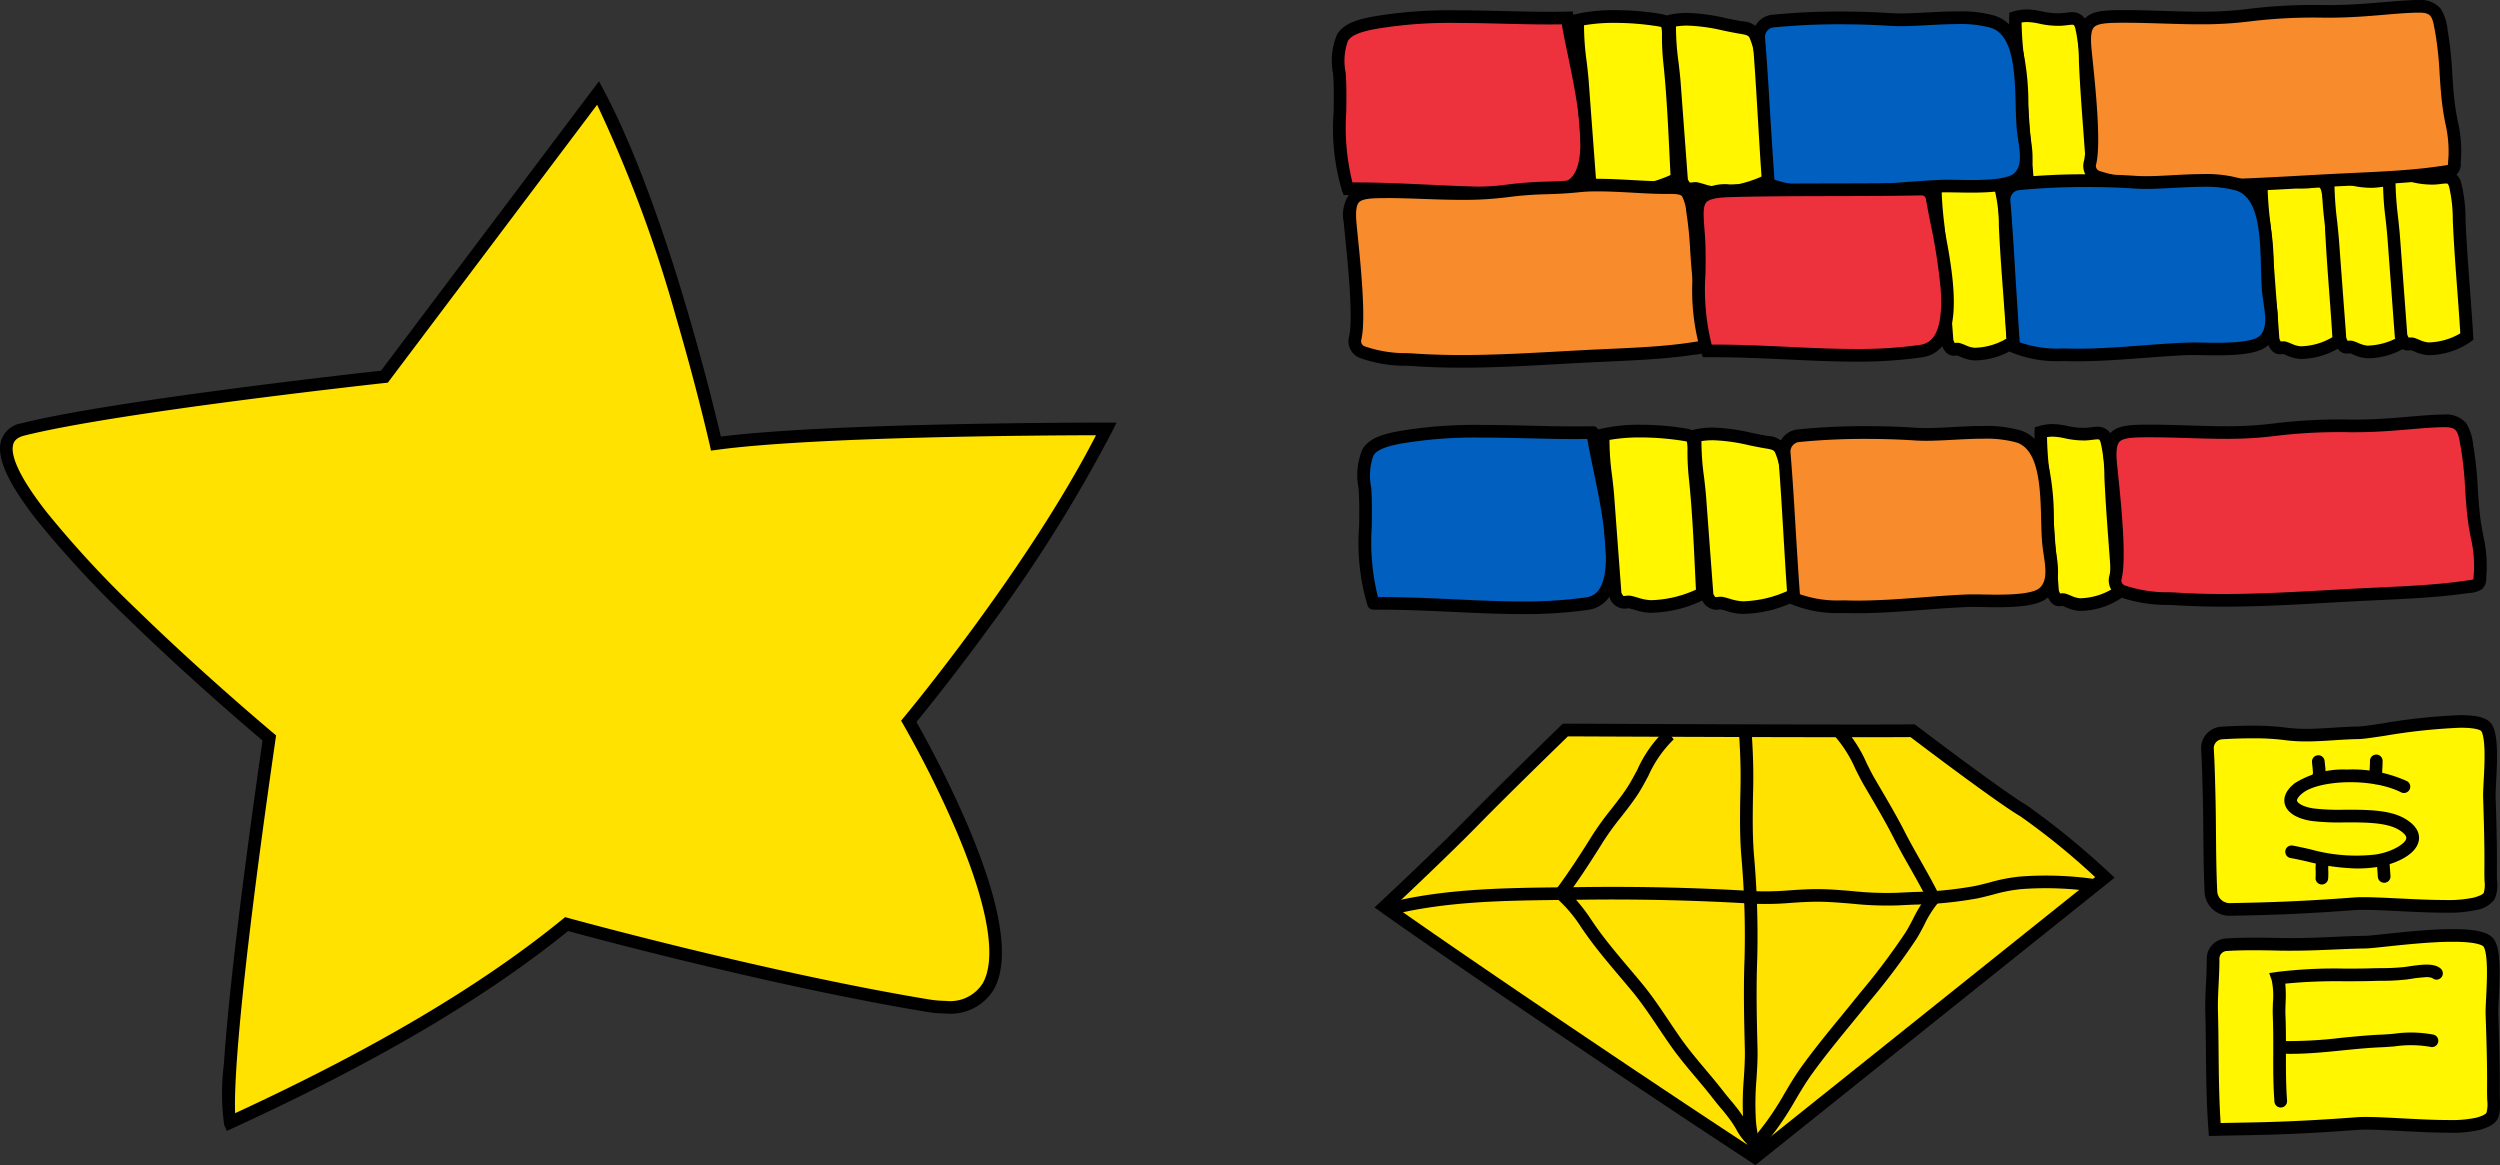 <svg xmlns="http://www.w3.org/2000/svg" xmlns:xlink="http://www.w3.org/1999/xlink" width="197.809" height="92.185" viewBox="0 0 197.809 92.185"><rect x="0" y="0" width="197.809" height="92.185" fill="#333333" stroke="none"/><defs><clipPath id="a"><rect width="197.809" height="92.185" transform="translate(0 0.001)" fill="none"/></clipPath></defs><g transform="translate(0 0)"><g clip-path="url(#a)"><path d="M106.658,14.936c-1.037-2.722-.459-6.208-.681-9.146-.2-2.7-.057-3.463,2.766-3.988,4.773-.887,10.37-.262,15.266-.385.453,3.5,3.482,12.959-.433,13.534-5.3.779-10.9-.067-16.918-.015" fill="#ed323d"/><path d="M118.418,15.782c-1.766,0-3.529-.082-5.394-.169-1.888-.088-3.841-.179-5.821-.179l-.54,0-.348,0-.124-.325a17.243,17.243,0,0,1-.669-6.284c.014-1.056.028-2.053-.044-3a5.287,5.287,0,0,1,.32-3.107c.5-.824,1.506-1.159,2.853-1.41A35.959,35.959,0,0,1,115.3.817c1.238,0,2.5.03,3.715.059,1.18.028,2.4.058,3.56.058.51,0,.974-.005,1.419-.017l.451-.011.058.447c.092.709.292,1.67.524,2.783.765,3.67,1.717,8.238.287,10.286a2.381,2.381,0,0,1-1.667,1.024A35.457,35.457,0,0,1,118.418,15.782ZM107.2,14.434c2,0,3.968.092,5.868.18,1.854.087,3.6.168,5.348.168a34.492,34.492,0,0,0,5.086-.326,1.4,1.4,0,0,0,.993-.607c1.183-1.694.2-6.4-.446-9.509-.192-.921-.363-1.739-.472-2.414-.318.005-.648.008-1,.008-1.173,0-2.4-.029-3.584-.058-1.212-.029-2.465-.059-3.691-.059a35.029,35.029,0,0,0-6.468.477c-1.284.239-1.916.514-2.183.949a4.655,4.655,0,0,0-.176,2.51c.075.994.061,2.06.047,3.091a17.917,17.917,0,0,0,.489,5.591Z"/><path d="M125.784,14.218q-.286-3.849-.573-7.7a34.206,34.206,0,0,1-.352-4.932,18.586,18.586,0,0,1,6.472.007c1.006.17.492.654.778,3.362.321,3.035.424,6.168.582,9.181a9.291,9.291,0,0,1-3.994,1.04,6.076,6.076,0,0,1-1.713-.343c-.385-.094-.8.328-1.2-.618" fill="#fff600"/><path d="M128.586,15.682a4.636,4.636,0,0,1-1.287-.242c-.151-.044-.293-.085-.433-.119h-.016a1.258,1.258,0,0,0-.127.011,2.055,2.055,0,0,1-.251.019,1.277,1.277,0,0,1-1.148-.938l-.032-.076-.006-.082q-.1-1.3-.194-2.592c-.125-1.673-.255-3.4-.379-5.105-.035-.481-.1-1-.161-1.556a17.686,17.686,0,0,1-.19-3.459l.034-.358.35-.082a13.609,13.609,0,0,1,3.048-.3,22.381,22.381,0,0,1,3.622.3c1.077.182,1.082.855,1.089,1.786a19.055,19.055,0,0,0,.1,2.017c.254,2.4.373,4.869.488,7.258.031.642.063,1.3.1,1.95l.016.308-.269.153a9.669,9.669,0,0,1-4.211,1.1C128.681,15.681,128.634,15.682,128.586,15.682Zm-1.737-1.361a1.054,1.054,0,0,1,.253.029c.16.039.32.085.474.13a3.854,3.854,0,0,0,1.01.2l.081,0a9.066,9.066,0,0,0,3.508-.832c-.028-.545-.054-1.1-.08-1.636-.114-2.375-.232-4.83-.483-7.2A19.938,19.938,0,0,1,131.5,2.9a3.69,3.69,0,0,0-.044-.752.818.818,0,0,0-.212-.055,21.663,21.663,0,0,0-3.455-.283A13.908,13.908,0,0,0,125.334,2a20.76,20.76,0,0,0,.21,2.884c.066.564.129,1.1.165,1.6.125,1.7.254,3.431.379,5.1q.094,1.253.187,2.506c.1.212.166.253.169.255a.156.156,0,0,0,.026,0,1.281,1.281,0,0,0,.133-.012A2.018,2.018,0,0,1,126.85,14.321Z"/><path d="M133.057,14.307q-.287-3.849-.573-7.7a34.207,34.207,0,0,1-.352-4.932c1.873-.439,3.694.175,5.571.492,1.006.171,1.393.169,1.679,2.877.321,3.035.424,6.168.582,9.181a9.292,9.292,0,0,1-3.994,1.04,6.076,6.076,0,0,1-1.713-.343c-.385-.094-.8.328-1.2-.618" fill="#fff600"/><path d="M135.859,15.771a4.636,4.636,0,0,1-1.287-.242c-.151-.044-.293-.085-.433-.119,0,0,0,0,0,0h-.016a1.258,1.258,0,0,0-.127.011,2.055,2.055,0,0,1-.251.019A1.277,1.277,0,0,1,132.6,14.5l-.032-.076-.006-.082q-.1-1.291-.193-2.581c-.125-1.677-.255-3.411-.38-5.117-.035-.481-.1-1-.161-1.556a17.686,17.686,0,0,1-.19-3.459l.034-.358.35-.082a6.491,6.491,0,0,1,1.5-.166,15.105,15.105,0,0,1,3.028.412c.407.084.828.17,1.241.24l.073.012a1.791,1.791,0,0,1,1.386.715,5.914,5.914,0,0,1,.634,2.59c.254,2.4.373,4.869.487,7.257.031.642.063,1.305.1,1.95l.016.308-.269.153a9.669,9.669,0,0,1-4.211,1.1C135.954,15.77,135.907,15.771,135.859,15.771Zm-1.737-1.361a1.054,1.054,0,0,1,.253.029c.16.039.32.085.474.13a3.853,3.853,0,0,0,1.01.2l.081,0a9.066,9.066,0,0,0,3.508-.832c-.028-.545-.055-1.1-.08-1.637-.114-2.375-.232-4.83-.483-7.2a5.7,5.7,0,0,0-.467-2.135c-.116-.171-.241-.208-.724-.289l-.074-.012c-.43-.073-.86-.161-1.276-.247a14.145,14.145,0,0,0-2.827-.391,5.75,5.75,0,0,0-.909.069,20.8,20.8,0,0,0,.21,2.88c.066.564.128,1.1.165,1.6.125,1.705.255,3.439.38,5.115q.093,1.247.186,2.5c.1.212.166.253.169.255a.162.162,0,0,0,.026,0,1.281,1.281,0,0,0,.133-.012A2.018,2.018,0,0,1,134.123,14.41Z"/><path d="M160.4,14.015q-.287-3.849-.573-7.7a45.24,45.24,0,0,1-.356-4.932c1.4-.4,2.036.218,3.525.157,1.394-.06,1.829-.784,2,3.3.128,3.049.435,6.208.61,9.22a5.508,5.508,0,0,1-2.992.965,3.733,3.733,0,0,1-1.3-.374c-.292-.1-.6.313-.916-.639" fill="#fff600"/><path d="M162.553,15.53a2.922,2.922,0,0,1-1.082-.279c-.1-.041-.2-.08-.289-.112l-.045.006a1.446,1.446,0,0,1-.2.016c-.685,0-.925-.716-1.016-.986l-.02-.059,0-.062q-.1-1.292-.193-2.584-.191-2.556-.38-5.113c-.036-.482-.091-1-.15-1.556a23.39,23.39,0,0,1-.206-3.439L158.987,1l.343-.1A3.815,3.815,0,0,1,160.4.749,5.7,5.7,0,0,1,161.548.9a5.99,5.99,0,0,0,1.239.152c.061,0,.124,0,.186,0,.175-.008.337-.027.493-.046a4.125,4.125,0,0,1,.493-.041,1.183,1.183,0,0,1,1.19.933,11.741,11.741,0,0,1,.344,2.932c.075,1.776.212,3.618.345,5.4.094,1.258.191,2.56.264,3.813l.016.271-.218.161a5.945,5.945,0,0,1-3.261,1.062ZM161.2,14.137a.831.831,0,0,1,.276.045c.126.043.25.094.37.142a2.162,2.162,0,0,0,.707.206h.03a5.162,5.162,0,0,0,2.5-.718c-.07-1.158-.16-2.355-.246-3.515-.134-1.789-.272-3.639-.347-5.432a11.513,11.513,0,0,0-.293-2.655c-.085-.253-.118-.253-.242-.253a3.425,3.425,0,0,0-.372.033c-.167.02-.356.043-.572.053-.077,0-.153,0-.228,0a6.905,6.905,0,0,1-1.434-.172,4.783,4.783,0,0,0-.957-.127,2.638,2.638,0,0,0-.438.037,27.741,27.741,0,0,0,.213,2.907c.06.561.116,1.09.153,1.588q.188,2.557.38,5.112.094,1.26.188,2.52a1.323,1.323,0,0,0,.108.24H161A1.424,1.424,0,0,1,161.2,14.137Z"/><path d="M154.064,27q-.286-3.849-.573-7.7a45.24,45.24,0,0,1-.356-4.932c1.4-.4,2.036.218,3.525.157,1.394-.06,1.829-.784,2,3.3.128,3.049.435,6.208.61,9.22a5.508,5.508,0,0,1-2.992.965,3.733,3.733,0,0,1-1.3-.374c-.292-.1-.6.313-.916-.639" fill="#fff600"/><path d="M156.22,28.516a2.922,2.922,0,0,1-1.082-.279c-.1-.041-.2-.08-.289-.112l-.045.006a1.445,1.445,0,0,1-.2.016c-.685,0-.925-.716-1.016-.986l-.02-.059,0-.062q-.1-1.3-.194-2.6-.191-2.55-.379-5.1c-.036-.481-.091-1-.15-1.556a23.392,23.392,0,0,1-.206-3.439l.019-.356.343-.1a3.814,3.814,0,0,1,1.065-.156,5.7,5.7,0,0,1,1.153.146,5.99,5.99,0,0,0,1.239.152c.061,0,.124,0,.186,0,.175-.008.337-.027.493-.046a4.125,4.125,0,0,1,.493-.041,1.183,1.183,0,0,1,1.19.933,11.741,11.741,0,0,1,.344,2.932c.075,1.776.212,3.618.345,5.4.094,1.258.191,2.56.264,3.813l.016.271-.218.161a5.945,5.945,0,0,1-3.261,1.062Zm-1.353-1.393a.831.831,0,0,1,.276.045c.126.043.25.094.37.142a2.161,2.161,0,0,0,.707.206h.03a5.162,5.162,0,0,0,2.5-.718c-.07-1.158-.16-2.355-.246-3.515-.134-1.789-.272-3.639-.347-5.432a11.514,11.514,0,0,0-.293-2.655c-.085-.253-.118-.253-.242-.253a3.425,3.425,0,0,0-.372.033c-.167.02-.356.043-.572.053-.077,0-.153,0-.228,0a6.905,6.905,0,0,1-1.434-.172,4.783,4.783,0,0,0-.957-.127,2.638,2.638,0,0,0-.438.037,27.74,27.74,0,0,0,.213,2.907c.06.561.116,1.09.153,1.588q.188,2.551.379,5.1.095,1.266.189,2.532a1.323,1.323,0,0,0,.108.24h.006A1.424,1.424,0,0,1,154.867,27.123Z"/><path d="M179.86,26.886q-.286-3.849-.573-7.7a45.24,45.24,0,0,1-.356-4.932c1.4-.4,2.036.218,3.525.157,1.394-.06,1.829-.784,2,3.3.128,3.049.435,6.208.61,9.22a5.508,5.508,0,0,1-2.992.965,3.733,3.733,0,0,1-1.3-.374c-.292-.1-.6.313-.916-.639" fill="#fff600"/><path d="M182.016,28.4a2.922,2.922,0,0,1-1.082-.279c-.1-.041-.2-.08-.289-.112l-.045.006a1.446,1.446,0,0,1-.2.016c-.685,0-.925-.716-1.016-.986l-.02-.059,0-.062q-.1-1.3-.195-2.609-.19-2.544-.378-5.088c-.036-.482-.091-1-.15-1.556a23.39,23.39,0,0,1-.206-3.439l.019-.356.343-.1a3.815,3.815,0,0,1,1.065-.156,5.7,5.7,0,0,1,1.153.146,5.99,5.99,0,0,0,1.239.152c.061,0,.124,0,.186,0,.175-.008.337-.027.493-.046a4.124,4.124,0,0,1,.493-.041,1.183,1.183,0,0,1,1.19.933,11.741,11.741,0,0,1,.344,2.932c.075,1.776.212,3.618.345,5.4.094,1.259.191,2.56.264,3.813l.016.271-.218.161A5.945,5.945,0,0,1,182.1,28.4Zm-1.353-1.393a.831.831,0,0,1,.276.045c.126.043.25.094.37.142a2.162,2.162,0,0,0,.707.206h.03a5.162,5.162,0,0,0,2.5-.718c-.07-1.158-.16-2.355-.246-3.515-.134-1.789-.272-3.639-.347-5.431a11.513,11.513,0,0,0-.293-2.655c-.085-.253-.118-.253-.242-.253a3.425,3.425,0,0,0-.372.033c-.167.02-.356.043-.572.053-.077,0-.153,0-.228,0a6.905,6.905,0,0,1-1.434-.172,4.783,4.783,0,0,0-.957-.127,2.638,2.638,0,0,0-.438.037,27.741,27.741,0,0,0,.213,2.907c.06.561.116,1.09.153,1.588q.187,2.544.378,5.088.1,1.272.19,2.544a1.323,1.323,0,0,0,.108.24h.006A1.424,1.424,0,0,1,180.663,27.008Z"/><path d="M185.153,26.83q-.286-3.849-.573-7.7a45.24,45.24,0,0,1-.356-4.932c1.4-.4,2.036.218,3.525.157,1.394-.06,1.829-.784,2,3.3.128,3.049.435,6.208.61,9.22a5.508,5.508,0,0,1-2.992.965,3.733,3.733,0,0,1-1.3-.374c-.292-.1-.6.313-.916-.639" fill="#fff600"/><path d="M187.309,28.345a2.922,2.922,0,0,1-1.082-.279c-.1-.041-.2-.08-.289-.112l-.045.006a1.446,1.446,0,0,1-.2.016c-.685,0-.925-.716-1.016-.986l-.02-.059,0-.062q-.1-1.3-.195-2.609-.19-2.544-.378-5.088c-.036-.482-.091-1-.15-1.556a23.39,23.39,0,0,1-.206-3.439l.019-.356.343-.1a3.815,3.815,0,0,1,1.065-.156,5.7,5.7,0,0,1,1.153.146,5.99,5.99,0,0,0,1.239.152c.061,0,.124,0,.186,0,.175-.008.337-.027.493-.046a4.124,4.124,0,0,1,.493-.041,1.183,1.183,0,0,1,1.19.933,11.741,11.741,0,0,1,.344,2.932c.075,1.776.212,3.618.345,5.4.094,1.259.191,2.56.264,3.813l.016.271-.218.161a5.945,5.945,0,0,1-3.261,1.062Zm-1.353-1.393a.831.831,0,0,1,.276.045c.126.043.25.094.37.142a2.162,2.162,0,0,0,.707.206h.03a5.162,5.162,0,0,0,2.5-.718c-.07-1.158-.16-2.355-.246-3.515-.134-1.789-.272-3.639-.347-5.431a11.513,11.513,0,0,0-.293-2.655c-.085-.253-.118-.253-.242-.253a3.425,3.425,0,0,0-.372.033c-.167.02-.356.043-.572.053-.077,0-.153,0-.228,0a6.905,6.905,0,0,1-1.434-.172,4.783,4.783,0,0,0-.957-.127,2.638,2.638,0,0,0-.438.037,27.741,27.741,0,0,0,.213,2.907c.06.561.116,1.09.153,1.588q.187,2.544.378,5.088.1,1.272.19,2.544a1.323,1.323,0,0,0,.108.24h.006A1.424,1.424,0,0,1,185.956,26.952Z"/><path d="M189.981,26.583q-.287-3.849-.573-7.7a45.24,45.24,0,0,1-.356-4.932c1.4-.4,2.036.218,3.525.157,1.394-.06,1.829-.784,2,3.3.128,3.049.435,6.208.61,9.22a5.508,5.508,0,0,1-2.992.965,3.733,3.733,0,0,1-1.3-.374c-.292-.1-.6.313-.916-.639" fill="#fff600"/><path d="M192.137,28.1a2.922,2.922,0,0,1-1.082-.279c-.1-.041-.2-.08-.289-.112l-.045.006a1.446,1.446,0,0,1-.2.016c-.685,0-.925-.716-1.016-.986l-.02-.059,0-.062q-.1-1.292-.193-2.584-.191-2.556-.38-5.113c-.036-.482-.091-1-.15-1.556a23.39,23.39,0,0,1-.206-3.439l.019-.356.343-.1a3.815,3.815,0,0,1,1.065-.156,5.7,5.7,0,0,1,1.153.146,5.99,5.99,0,0,0,1.239.152c.061,0,.124,0,.186,0,.175-.008.337-.027.493-.046a4.125,4.125,0,0,1,.493-.041,1.183,1.183,0,0,1,1.19.933,11.741,11.741,0,0,1,.344,2.932c.075,1.776.212,3.618.345,5.4.094,1.258.191,2.56.264,3.813l.016.271-.218.161a5.945,5.945,0,0,1-3.261,1.062ZM190.784,26.7a.831.831,0,0,1,.276.045c.126.043.25.094.37.142a2.162,2.162,0,0,0,.707.206h.03a5.162,5.162,0,0,0,2.5-.718c-.07-1.158-.16-2.355-.246-3.515-.134-1.789-.272-3.639-.347-5.432a11.513,11.513,0,0,0-.293-2.655c-.085-.253-.118-.253-.242-.253a3.425,3.425,0,0,0-.372.033c-.167.02-.356.043-.572.053-.077,0-.153,0-.228,0a6.905,6.905,0,0,1-1.434-.172,4.783,4.783,0,0,0-.957-.127,2.638,2.638,0,0,0-.438.037,27.741,27.741,0,0,0,.213,2.907c.06.561.116,1.09.153,1.588q.188,2.557.38,5.112.094,1.26.188,2.52a1.323,1.323,0,0,0,.108.24h.006A1.424,1.424,0,0,1,190.784,26.7Z"/><path d="M139.922,14.544c-.275-3.69-.453-7.909-.755-11.5a1.263,1.263,0,0,1,1.117-1.381,58.692,58.692,0,0,1,9.246-.129c2.368.16,5.9-.508,8.129.175,2.812.862,2.135,6.14,2.435,8.647.164,1.371.584,2.877-.419,3.744-1.037.9-4.7.565-6.027.62-3.093.128-6.341.553-9.439.477a10.151,10.151,0,0,1-4.287-.657" fill="#005fbf"/><path d="M144.965,15.71c-.262,0-.52,0-.769-.009-.142,0-.293,0-.451-.007a9.474,9.474,0,0,1-4.036-.7.5.5,0,0,1-.286-.415c-.122-1.638-.227-3.408-.328-5.121-.127-2.153-.259-4.378-.427-6.371a1.757,1.757,0,0,1,1.563-1.92,53.741,53.741,0,0,1,5.43-.254c1.351,0,2.7.043,3.9.124.244.017.511.025.815.025.664,0,1.382-.038,2.142-.079C153.31.943,154.127.9,154.914.9h0a9.91,9.91,0,0,1,2.891.336c1.151.353,1.9,1.312,2.3,2.931a20.462,20.462,0,0,1,.387,4.146c.019.744.037,1.446.1,1.988.024.2.055.411.084.615.181,1.243.386,2.652-.673,3.567-.615.531-1.816.758-4.018.758-.4,0-.794-.007-1.142-.013-.291-.005-.565-.01-.8-.01-.152,0-.275,0-.376.006-1.13.047-2.308.136-3.447.221C148.492,15.575,146.7,15.71,144.965,15.71Zm-4.567-1.5a9.058,9.058,0,0,0,3.357.488c.163,0,.318,0,.465.007.24.006.491.009.744.009,1.7,0,3.47-.133,5.181-.262,1.147-.086,2.334-.176,3.481-.223.115,0,.252-.007.418-.007.241,0,.519,0,.814.01.344.006.733.013,1.125.013,1.837,0,2.969-.173,3.364-.514.644-.557.5-1.582.337-2.666-.031-.21-.062-.427-.088-.64-.07-.588-.089-1.313-.108-2.081-.063-2.488-.142-5.585-1.977-6.147a8.985,8.985,0,0,0-2.6-.292c-.761,0-1.564.043-2.341.084s-1.5.08-2.2.08c-.327,0-.615-.009-.882-.027-1.179-.079-2.505-.121-3.834-.121a52.729,52.729,0,0,0-5.326.249.764.764,0,0,0-.671.842c.169,2,.3,4.237.428,6.4C140.188,11.005,140.286,12.661,140.4,14.206Z"/><path d="M165.876,13.971a.922.922,0,0,1-.508-1.091c.468-1.882-.3-7.936-.4-9.193-.172-2.258.605-2.386,3.075-2.388,3.364,0,6.577.343,9.96-.106A44.327,44.327,0,0,1,184.284.9c2.937-.006,4.9-.353,6.955-.4,1.663-.038,1.71.72,1.973,2.206.359,2.027.277,4.116.614,6.149a14.2,14.2,0,0,1,.4,3.58c-.1,1.112.113,1.027-1.151,1.211-2.394.35-5.115.451-7.548.566a139.06,139.06,0,0,1-15.454.368,13.049,13.049,0,0,1-4.2-.611" fill="#f88b2b"/><path d="M173.917,15.2c-1.392,0-2.659-.039-3.872-.118-.116-.008-.275-.013-.459-.019a11.409,11.409,0,0,1-3.907-.632,1.426,1.426,0,0,1-.795-1.67c.362-1.454-.086-5.813-.3-7.908-.051-.5-.091-.891-.109-1.127a2.818,2.818,0,0,1,.475-2.247c.585-.632,1.561-.678,3.1-.679h.044c1.024,0,2.045.032,3.032.063.965.03,1.964.062,2.943.062A29.032,29.032,0,0,0,177.94.7a42.621,42.621,0,0,1,6.026-.3h.316c1.679,0,3.065-.122,4.287-.227C189.484.1,190.347.022,191.228,0h.128a2.078,2.078,0,0,1,1.781.713,4.047,4.047,0,0,1,.531,1.7l.037.21a29.135,29.135,0,0,1,.327,3.207c.063.974.128,1.982.288,2.948.042.255.091.515.138.766a10.694,10.694,0,0,1,.271,2.942c-.014.153-.022.281-.029.395a1.162,1.162,0,0,1-.332.938,2.043,2.043,0,0,1-1.049.3l-.167.024c-2.194.321-4.7.436-6.906.538l-.691.032c-1.086.051-2.2.113-3.274.173C179.537,15.04,176.7,15.2,173.917,15.2ZM168.09,1.8h-.043c-1.192,0-2.059.027-2.366.359-.2.221-.272.695-.211,1.491.017.223.057.61.107,1.1.238,2.316.68,6.628.277,8.251a.429.429,0,0,0,.221.511,10.633,10.633,0,0,0,3.545.55c.193.007.359.012.491.021,1.192.078,2.437.116,3.807.116,2.755,0,5.578-.158,8.308-.31,1.078-.06,2.193-.123,3.283-.174l.692-.032c2.292-.106,4.663-.215,6.808-.529l.17-.024c.2-.028.4-.057.508-.082.006-.063.012-.15.016-.229.007-.115.016-.258.031-.426a9.8,9.8,0,0,0-.258-2.666c-.048-.256-.1-.521-.141-.786-.168-1.015-.235-2.048-.3-3.047a28.386,28.386,0,0,0-.314-3.1l-.037-.212C192.455,1.273,192.407,1,191.355,1h-.105c-.849.019-1.7.092-2.6.169-1.242.106-2.649.227-4.37.231h-.317a41.85,41.85,0,0,0-5.9.287,30,30,0,0,1-4.007.235c-1,0-2-.032-2.975-.062S169.1,1.8,168.09,1.8Z"/><path d="M108.674,47.742c-1.037-2.722-.459-6.208-.681-9.146-.2-2.7-.057-3.463,2.766-3.988,4.773-.887,10.37-.262,15.266-.385.453,3.5,3.482,12.959-.433,13.534-5.3.779-10.9-.067-16.918-.015" fill="#005fbf"/><path d="M120.434,48.588c-1.766,0-3.529-.082-5.394-.169-1.888-.088-3.841-.179-5.821-.179l-.54,0a.5.5,0,0,1-.472-.322,17.243,17.243,0,0,1-.669-6.284c.014-1.056.028-2.053-.044-3a5.287,5.287,0,0,1,.32-3.107c.5-.824,1.506-1.159,2.853-1.41a35.959,35.959,0,0,1,6.651-.494c1.238,0,2.5.03,3.715.059,1.18.028,2.4.058,3.56.058.51,0,.974-.005,1.419-.017a.5.5,0,0,1,.508.436c.092.709.292,1.67.524,2.783.765,3.67,1.717,8.238.287,10.286a2.381,2.381,0,0,1-1.667,1.024A35.457,35.457,0,0,1,120.434,48.588ZM109.218,47.24c2,0,3.968.092,5.868.18,1.854.087,3.6.168,5.348.168a34.491,34.491,0,0,0,5.086-.326,1.4,1.4,0,0,0,.993-.607c1.183-1.694.2-6.4-.446-9.509-.192-.921-.363-1.739-.472-2.414-.318.005-.648.008-1,.008-1.173,0-2.4-.029-3.584-.058-1.212-.029-2.465-.059-3.691-.059a35.028,35.028,0,0,0-6.468.477c-1.284.239-1.916.514-2.183.949a4.655,4.655,0,0,0-.176,2.51c.075.994.061,2.06.047,3.091a17.917,17.917,0,0,0,.489,5.591Z"/><path d="M127.8,47.025q-.287-3.849-.573-7.7a34.206,34.206,0,0,1-.352-4.932,18.586,18.586,0,0,1,6.472.007c1.006.17.492.654.778,3.362.321,3.035.424,6.168.582,9.181a9.291,9.291,0,0,1-3.994,1.04A6.076,6.076,0,0,1,129,47.643c-.385-.094-.8.328-1.2-.618" fill="#fff600"/><path d="M130.6,48.489a4.636,4.636,0,0,1-1.287-.242c-.151-.044-.293-.085-.433-.119,0,0,0,0,0,0h-.016a1.258,1.258,0,0,0-.127.011,2.054,2.054,0,0,1-.251.019,1.277,1.277,0,0,1-1.148-.938l-.032-.076-.006-.082q-.1-1.293-.193-2.587c-.125-1.675-.255-3.407-.38-5.111-.035-.481-.1-1-.161-1.556a17.687,17.687,0,0,1-.19-3.459l.034-.358.35-.082a13.609,13.609,0,0,1,3.048-.3,22.381,22.381,0,0,1,3.622.3c1.077.182,1.082.855,1.089,1.786a19.055,19.055,0,0,0,.1,2.017c.254,2.4.373,4.869.487,7.257.031.642.063,1.305.1,1.95l.016.308-.269.153a9.669,9.669,0,0,1-4.211,1.1C130.7,48.488,130.65,48.489,130.6,48.489Zm-1.737-1.361a1.054,1.054,0,0,1,.253.029c.16.039.32.085.474.13a3.853,3.853,0,0,0,1.01.2l.081,0a9.066,9.066,0,0,0,3.508-.832c-.028-.545-.055-1.1-.08-1.637-.114-2.375-.232-4.83-.483-7.2a19.942,19.942,0,0,1-.108-2.115,3.689,3.689,0,0,0-.044-.752.818.818,0,0,0-.212-.055,21.663,21.663,0,0,0-3.455-.283,13.908,13.908,0,0,0-2.458.194,20.759,20.759,0,0,0,.21,2.884c.066.564.129,1.1.165,1.6.125,1.7.254,3.435.38,5.11q.094,1.25.187,2.5c.1.212.166.253.169.255a.151.151,0,0,0,.026,0,1.281,1.281,0,0,0,.133-.012A2.019,2.019,0,0,1,128.866,47.128Z"/><path d="M135.073,47.113q-.286-3.849-.573-7.7a34.207,34.207,0,0,1-.352-4.932c1.873-.439,3.694.175,5.571.492,1.006.171,1.393.169,1.679,2.877.321,3.035.424,6.168.582,9.181a9.292,9.292,0,0,1-3.994,1.04,6.076,6.076,0,0,1-1.713-.343c-.385-.094-.8.328-1.2-.618" fill="#fff600"/><path d="M137.875,48.577a4.636,4.636,0,0,1-1.287-.242c-.151-.044-.293-.085-.433-.119h-.016a1.258,1.258,0,0,0-.127.011,2.055,2.055,0,0,1-.251.019,1.277,1.277,0,0,1-1.148-.938l-.032-.076-.006-.082q-.1-1.293-.193-2.587c-.125-1.675-.255-3.407-.38-5.111-.035-.481-.1-1-.161-1.556a17.687,17.687,0,0,1-.19-3.459l.034-.358.35-.082a6.49,6.49,0,0,1,1.5-.166,15.105,15.105,0,0,1,3.028.412c.407.084.828.17,1.241.24l.073.012a1.791,1.791,0,0,1,1.386.715,5.914,5.914,0,0,1,.634,2.59c.254,2.4.373,4.869.488,7.258.031.642.063,1.3.1,1.95l.016.308-.269.153a9.669,9.669,0,0,1-4.211,1.1C137.97,48.576,137.923,48.577,137.875,48.577Zm-1.737-1.361a1.054,1.054,0,0,1,.253.029c.16.039.32.085.474.13a3.854,3.854,0,0,0,1.01.2l.081,0a9.066,9.066,0,0,0,3.508-.832c-.028-.545-.054-1.1-.08-1.636-.114-2.375-.232-4.83-.483-7.2a5.7,5.7,0,0,0-.467-2.135c-.116-.171-.241-.208-.724-.289l-.074-.012c-.43-.073-.86-.161-1.276-.247a14.145,14.145,0,0,0-2.827-.391,5.75,5.75,0,0,0-.909.069,20.8,20.8,0,0,0,.21,2.88c.066.564.128,1.1.165,1.6.125,1.7.254,3.435.38,5.11q.094,1.25.187,2.5c.1.212.166.253.169.255a.144.144,0,0,0,.026,0,1.282,1.282,0,0,0,.133-.012A2.018,2.018,0,0,1,136.139,47.216Z"/><path d="M162.413,46.821q-.288-3.849-.574-7.7a44.986,44.986,0,0,1-.355-4.932c1.4-.4,2.036.218,3.524.157,1.394-.06,1.829-.784,2,3.3.129,3.049.435,6.208.61,9.22a5.5,5.5,0,0,1-2.992.965,3.739,3.739,0,0,1-1.3-.374c-.292-.1-.6.313-.915-.639" fill="#fff600"/><path d="M164.568,48.336a2.927,2.927,0,0,1-1.082-.279c-.1-.041-.2-.079-.289-.112l-.045.006a1.445,1.445,0,0,1-.2.016c-.685,0-.925-.717-1.015-.986l-.02-.059-.02-.263q-.28-3.749-.559-7.5c-.036-.481-.091-1-.15-1.553a23.324,23.324,0,0,1-.206-3.443L161,33.81l.342-.1a3.811,3.811,0,0,1,1.065-.156,5.7,5.7,0,0,1,1.153.146,5.989,5.989,0,0,0,1.238.152c.061,0,.124,0,.186,0,.175-.008.337-.027.493-.046a4.125,4.125,0,0,1,.493-.041,1.183,1.183,0,0,1,1.19.933,11.741,11.741,0,0,1,.344,2.932c.075,1.774.212,3.613.345,5.391.094,1.261.192,2.565.264,3.821l.016.27-.218.161a5.94,5.94,0,0,1-3.261,1.062Zm-1.353-1.393a.831.831,0,0,1,.276.045c.126.043.25.093.369.142a2.168,2.168,0,0,0,.707.206h.03a5.158,5.158,0,0,0,2.5-.718c-.07-1.161-.16-2.36-.247-3.523-.133-1.786-.271-3.633-.347-5.424a11.514,11.514,0,0,0-.293-2.655c-.085-.253-.118-.253-.242-.253a3.426,3.426,0,0,0-.372.033c-.167.02-.356.043-.572.053-.077,0-.153,0-.228,0a6.9,6.9,0,0,1-1.434-.172,4.784,4.784,0,0,0-.957-.127,2.635,2.635,0,0,0-.438.037,27.645,27.645,0,0,0,.212,2.91c.06.559.116,1.088.153,1.585q.278,3.748.559,7.5l.01.136a1.327,1.327,0,0,0,.107.24h.006A1.424,1.424,0,0,1,163.215,46.943Z"/><path d="M141.938,47.351c-.275-3.69-.453-7.909-.755-11.5a1.263,1.263,0,0,1,1.117-1.381,58.571,58.571,0,0,1,9.246-.129c2.368.16,5.9-.508,8.129.175,2.812.862,2.135,6.14,2.435,8.647.164,1.371.584,2.877-.419,3.744-1.037.9-4.7.565-6.027.62-3.093.128-6.341.553-9.439.477a10.151,10.151,0,0,1-4.287-.657" fill="#f88b2b"/><path d="M146.981,48.517c-.262,0-.52,0-.769-.009-.142,0-.293,0-.451-.007a9.474,9.474,0,0,1-4.036-.7l-.264-.124-.022-.291c-.122-1.638-.227-3.409-.328-5.121-.127-2.152-.259-4.378-.427-6.37a1.757,1.757,0,0,1,1.564-1.92,53.768,53.768,0,0,1,5.433-.255c1.351,0,2.7.043,3.9.124.244.017.511.025.815.025.664,0,1.382-.038,2.142-.079.79-.042,1.607-.086,2.394-.086h0a9.91,9.91,0,0,1,2.891.336c1.151.353,1.9,1.312,2.3,2.931a20.461,20.461,0,0,1,.387,4.146c.019.744.037,1.446.1,1.988.024.2.055.411.084.615.181,1.243.386,2.652-.673,3.567-.615.531-1.816.758-4.018.758-.4,0-.794-.007-1.142-.013-.291-.005-.565-.01-.8-.01-.152,0-.275,0-.376.006-1.13.047-2.308.136-3.447.221C150.508,48.382,148.719,48.517,146.981,48.517Zm-4.567-1.5a9.058,9.058,0,0,0,3.357.488c.163,0,.318,0,.465.007.24.006.491.009.744.009,1.7,0,3.47-.133,5.181-.262,1.147-.086,2.334-.176,3.481-.223.115,0,.252-.007.418-.007.241,0,.519,0,.814.01.344.006.733.013,1.125.013,1.837,0,2.969-.173,3.364-.514.644-.557.5-1.582.337-2.666-.031-.21-.062-.427-.088-.64-.07-.588-.089-1.313-.108-2.081-.063-2.488-.142-5.585-1.977-6.147a8.985,8.985,0,0,0-2.6-.292c-.761,0-1.564.043-2.341.084s-1.5.08-2.2.08c-.327,0-.615-.009-.882-.027-1.177-.08-2.5-.122-3.831-.122a52.752,52.752,0,0,0-5.33.249.764.764,0,0,0-.671.842c.169,2,.3,4.236.428,6.395C142.2,43.812,142.3,45.468,142.415,47.013Z"/><path d="M167.892,46.777a.922.922,0,0,1-.508-1.091c.468-1.882-.3-7.936-.4-9.193-.172-2.258.6-2.386,3.075-2.388,3.364,0,6.577.343,9.96-.106a44.326,44.326,0,0,1,6.278-.292c2.937-.006,4.9-.353,6.955-.4,1.663-.038,1.71.72,1.973,2.206.359,2.027.277,4.116.614,6.149a14.2,14.2,0,0,1,.4,3.58c-.1,1.112.113,1.027-1.151,1.211-2.394.35-5.115.451-7.548.566a139.06,139.06,0,0,1-15.454.368,13.049,13.049,0,0,1-4.2-.611" fill="#ed323d"/><path d="M175.933,48c-1.392,0-2.659-.039-3.872-.118-.116-.008-.275-.013-.459-.019a11.409,11.409,0,0,1-3.907-.632,1.426,1.426,0,0,1-.795-1.67c.362-1.454-.086-5.813-.3-7.908-.051-.5-.091-.891-.109-1.127a2.818,2.818,0,0,1,.475-2.247c.585-.632,1.561-.678,3.1-.679h.044c1.024,0,2.045.032,3.032.063.965.03,1.964.062,2.943.062a29.031,29.031,0,0,0,3.875-.226,42.62,42.62,0,0,1,6.026-.3h.316c1.679,0,3.065-.122,4.287-.227.914-.078,1.777-.152,2.658-.172h.128a2.078,2.078,0,0,1,1.781.713,4.046,4.046,0,0,1,.531,1.7l.037.21a29.138,29.138,0,0,1,.327,3.207c.063.974.128,1.982.288,2.947.042.255.091.515.138.766a10.694,10.694,0,0,1,.271,2.942c-.014.153-.022.281-.029.395a1.162,1.162,0,0,1-.332.938,2.043,2.043,0,0,1-1.049.3l-.167.024c-2.194.321-4.7.436-6.906.539l-.691.032c-1.086.051-2.2.113-3.274.173C181.553,47.846,178.716,48,175.933,48Zm-5.827-13.4h-.043c-1.191,0-2.059.027-2.366.359-.2.221-.272.695-.211,1.491.017.223.057.61.107,1.1.238,2.316.68,6.628.277,8.251a.429.429,0,0,0,.221.511,10.633,10.633,0,0,0,3.545.55c.193.007.359.012.491.021,1.192.078,2.437.116,3.807.116,2.755,0,5.578-.158,8.308-.31,1.078-.06,2.193-.123,3.283-.174l.692-.032c2.292-.106,4.663-.215,6.808-.529l.17-.024c.2-.028.4-.057.508-.082.006-.063.012-.15.016-.229.007-.115.016-.258.031-.426a9.8,9.8,0,0,0-.258-2.666c-.048-.256-.1-.521-.141-.786-.168-1.015-.235-2.048-.3-3.047a28.385,28.385,0,0,0-.314-3.1l-.037-.212c-.228-1.31-.275-1.582-1.327-1.582h-.105c-.849.019-1.7.092-2.6.169-1.242.106-2.649.227-4.37.231h-.317a41.85,41.85,0,0,0-5.9.287,30,30,0,0,1-4.007.235c-1,0-2-.032-2.975-.062S171.114,34.6,170.106,34.6Z"/><path d="M107.719,27.838a.941.941,0,0,1-.491-1.092c.444-1.881-.312-7.935-.408-9.192-.172-2.259.573-2.384,2.944-2.378,3.229.007,6.313.362,9.558-.077,2.166-.293,3.473-.157,5.636-.388,1.981-.212,5.054.174,7.026.134,1.6-.032,1.68.328,1.937,1.815.351,2.027.278,4.115.608,6.149a14.826,14.826,0,0,1,.4,3.58c-.1,1.111.112,1.028-1.1,1.208-2.3.342-4.907.435-7.243.543a128.021,128.021,0,0,1-14.83.322,12.09,12.09,0,0,1-4.034-.624" fill="#f88b2b"/><path d="M115.653,29.091c-1.42,0-2.708-.042-3.935-.13-.11-.008-.262-.014-.437-.021a10.622,10.622,0,0,1-3.767-.647,1.43,1.43,0,0,1-.771-1.661c.344-1.457-.1-5.82-.312-7.916-.05-.5-.09-.889-.108-1.124a2.845,2.845,0,0,1,.47-2.262c.564-.609,1.488-.655,2.834-.655h.141c1,0,1.991.038,2.952.072s1.97.07,2.952.07a26.33,26.33,0,0,0,3.585-.215,29.261,29.261,0,0,1,3.088-.229c.781-.028,1.589-.056,2.562-.16a14.023,14.023,0,0,1,1.481-.067c.9,0,1.885.054,2.836.106,1.016.056,1.97.108,2.752.092l.192,0a2.039,2.039,0,0,1,1.7.552,3.515,3.515,0,0,1,.546,1.68,30.268,30.268,0,0,1,.323,3.2c.063.975.129,1.983.286,2.95.042.257.089.518.135.771a11.12,11.12,0,0,1,.267,2.931c-.013.152-.02.281-.026.395a1.161,1.161,0,0,1-.317.936,1.926,1.926,0,0,1-1.025.306l-.157.023c-2.106.314-4.508.422-6.627.518l-.666.03c-1.04.048-2.106.107-3.136.163C120.906,28.944,118.255,29.091,115.653,29.091Zm-6.028-13.415c-.979,0-1.814.025-2.1.334-.2.218-.268.7-.206,1.506.017.223.056.609.106,1.1.235,2.316.672,6.626.29,8.246a.447.447,0,0,0,.211.522,9.843,9.843,0,0,0,3.393.558c.184.007.343.013.469.022,1.2.086,2.468.127,3.864.127,2.575,0,5.212-.145,7.762-.286,1.033-.057,2.1-.116,3.145-.164l.667-.03c2.2-.1,4.47-.2,6.525-.508l.159-.023c.18-.026.365-.053.474-.078.006-.064.011-.15.015-.23.006-.115.014-.258.028-.425a10.222,10.222,0,0,0-.255-2.667c-.047-.257-.1-.524-.138-.79-.165-1.015-.232-2.047-.3-3.045a29.515,29.515,0,0,0-.311-3.1,3.356,3.356,0,0,0-.328-1.209c-.08-.1-.253-.193-.935-.193l-.172,0q-.153,0-.313,0c-.75,0-1.606-.047-2.513-.1-.938-.051-1.907-.1-2.782-.1a13.056,13.056,0,0,0-1.375.061c-1.008.108-1.834.137-2.633.165a28.048,28.048,0,0,0-2.989.221,27.3,27.3,0,0,1-3.72.224c-1,0-2.011-.036-2.988-.071-.953-.034-1.938-.069-2.919-.071Z"/><path d="M135.078,27.767c-1.037-2.722-.459-6.208-.681-9.146-.2-2.7-.373-3.444,2.5-3.524,4.66-.13,10.378-.04,15.137-.137a.834.834,0,0,1,.846.7c.656,3.853,2.789,11.582-.881,12.121-5.3.779-10.9-.067-16.918-.015" fill="#ed323d"/><path d="M146.838,28.613c-1.766,0-3.529-.082-5.394-.169-1.888-.088-3.841-.179-5.821-.179l-.54,0-.348,0-.124-.325a17.243,17.243,0,0,1-.669-6.284c.014-1.056.028-2.053-.044-3l-.022-.293c-.111-1.439-.185-2.389.387-3.024a3.568,3.568,0,0,1,2.617-.745c2.525-.07,5.4-.077,8.176-.082,2.351-.005,4.782-.01,6.965-.055h.029a1.338,1.338,0,0,1,1.32,1.117c.091.534.212,1.152.341,1.806.683,3.481,1.534,7.813.106,9.832a2.507,2.507,0,0,1-1.748,1.061A35.457,35.457,0,0,1,146.838,28.613Zm-11.215-1.349c2,0,3.968.092,5.868.18,1.854.087,3.6.168,5.348.168a34.492,34.492,0,0,0,5.086-.326A1.522,1.522,0,0,0,153,26.638c.5-.709.684-2.011.544-3.87a46.068,46.068,0,0,0-.815-5.192c-.13-.661-.252-1.285-.345-1.831a.336.336,0,0,0-.334-.285h-.008c-2.192.045-4.628.05-6.984.055-2.772.006-5.638.012-8.15.082-1.084.03-1.671.158-1.9.415-.284.316-.224,1.1-.133,2.278l.023.294c.075.994.061,2.06.046,3.091a17.918,17.918,0,0,0,.489,5.591Z"/><path d="M159.332,27.42c-.275-3.69-.453-7.909-.755-11.5a1.263,1.263,0,0,1,1.117-1.381,58.692,58.692,0,0,1,9.246-.129c2.368.16,5.9-.508,8.129.175,2.812.862,2.135,6.14,2.435,8.647.164,1.371.584,2.877-.419,3.744-1.037.9-4.7.565-6.027.62-3.093.128-6.341.553-9.439.477a10.151,10.151,0,0,1-4.287-.657" fill="#005fbf"/><path d="M164.375,28.586c-.262,0-.52,0-.769-.009-.142,0-.293,0-.451-.007a9.474,9.474,0,0,1-4.036-.7.5.5,0,0,1-.286-.415c-.122-1.638-.227-3.408-.328-5.12-.127-2.153-.259-4.378-.427-6.371a1.757,1.757,0,0,1,1.564-1.92,53.741,53.741,0,0,1,5.43-.254c1.351,0,2.7.043,3.9.124.244.017.511.025.815.025.664,0,1.382-.038,2.142-.079.79-.042,1.607-.086,2.394-.086h0a9.91,9.91,0,0,1,2.891.336c1.151.353,1.9,1.312,2.3,2.931a20.461,20.461,0,0,1,.387,4.146c.019.744.037,1.446.1,1.988.024.2.055.411.084.615.181,1.243.386,2.652-.673,3.567-.615.531-1.816.758-4.018.758-.4,0-.794-.007-1.142-.013-.291-.005-.565-.01-.8-.01-.152,0-.275,0-.376.006-1.13.047-2.308.136-3.447.221C167.9,28.451,166.113,28.586,164.375,28.586Zm-4.567-1.5a9.058,9.058,0,0,0,3.357.488c.163,0,.318,0,.465.007.24.006.491.009.744.009,1.7,0,3.47-.133,5.181-.262,1.147-.086,2.334-.176,3.481-.223.115,0,.252-.007.418-.007.241,0,.519,0,.814.01.344.006.733.013,1.125.013,1.837,0,2.969-.173,3.364-.514.644-.557.5-1.582.337-2.666-.031-.21-.062-.427-.088-.64-.07-.588-.089-1.313-.108-2.081-.063-2.488-.142-5.585-1.977-6.147a8.985,8.985,0,0,0-2.6-.292c-.761,0-1.564.043-2.341.084s-1.5.08-2.2.08c-.327,0-.615-.009-.882-.027-1.179-.079-2.505-.121-3.834-.121a52.729,52.729,0,0,0-5.326.249.764.764,0,0,0-.671.842c.169,2,.3,4.237.428,6.4C159.6,23.882,159.7,25.537,159.809,27.082Z"/><path d="M138.865,91.569c-8.95-5.843-23.932-15.968-29.322-19.817,0,0,4.282-3.989,7.014-6.78s7.3-7.212,7.3-7.212,21.674.1,27.476.057c0,0,6.886,5.235,8.786,6.342a63.91,63.91,0,0,1,6.43,5.262Z" fill="#ffe200"/><path d="M138.895,92.186l-.3-.2c-8.905-5.814-23.986-16.006-29.339-19.829l-.5-.356.448-.417c.043-.04,4.305-4.013,7-6.764s7.263-7.177,7.309-7.221l.146-.142h.2c.145,0,14.579.069,22.938.069,2.018,0,3.543,0,4.532-.012h.171l.136.1c.069.052,6.883,5.229,8.735,6.308a62.962,62.962,0,0,1,6.516,5.326l.43.394ZM110.331,71.7c5.663,4.012,19.839,13.589,28.5,19.253L165.777,69.4a55.787,55.787,0,0,0-5.911-4.806c-1.779-1.036-7.7-5.511-8.7-6.273-.992.007-2.461.011-4.369.011-7.818,0-20.945-.06-22.739-.068-.8.779-4.721,4.587-7.143,7.061C114.723,67.561,111.5,70.6,110.331,71.7Z"/><path d="M110.274,72.35l-.236-.972c4.421-1.073,9.113-1.123,13.651-1.172l1.471-.017c4.56-.059,9.137.048,13.6.32a23.121,23.121,0,0,0,2.886-.067c.805-.052,1.638-.107,2.467-.089s1.667.087,2.466.154a25.462,25.462,0,0,0,3.576.131c.424-.023.852-.042,1.266-.06a29.913,29.913,0,0,0,4.828-.472c.409-.085.809-.188,1.2-.289a13.355,13.355,0,0,1,2.432-.466,27.32,27.32,0,0,1,6.081.235l-.151.989a26.319,26.319,0,0,0-5.859-.227,12.4,12.4,0,0,0-2.254.437c-.4.1-.811.21-1.244.3a31.125,31.125,0,0,1-4.987.492c-.412.018-.837.037-1.256.06A26.61,26.61,0,0,1,146.5,71.5c-.783-.065-1.593-.133-2.4-.15-.786-.016-1.6.037-2.381.088a23.864,23.864,0,0,1-3.012.068c-4.442-.27-8.994-.377-13.53-.318l-1.474.017C119.218,71.254,114.584,71.3,110.274,72.35Z"/><path d="M138.481,91.315a9.639,9.639,0,0,1-.568-2.968,23.484,23.484,0,0,1,.062-2.979c.05-.786.1-1.6.082-2.391-.055-2.182-.117-4.656-.022-7.136a71.9,71.9,0,0,0-.264-8.206c-.119-1.552-.1-3.124-.073-4.643a46.488,46.488,0,0,0-.095-4.833l1-.09a47.233,47.233,0,0,1,.1,4.938c-.023,1.5-.046,3.045.07,4.552a72.792,72.792,0,0,1,.266,8.321c-.094,2.448-.032,4.905.022,7.073.021.837-.033,1.672-.084,2.48a22.393,22.393,0,0,0-.062,2.851,8.739,8.739,0,0,0,.5,2.659Z"/><path d="M138.38,90.654a4.735,4.735,0,0,1-1.007-1.309c-.089-.149-.173-.29-.261-.426a12.762,12.762,0,0,0-.939-1.221c-.2-.236-.4-.481-.6-.739-.446-.578-.924-1.145-1.386-1.694-.667-.791-1.356-1.61-1.976-2.489-.34-.482-.675-.982-1-1.465-.644-.961-1.311-1.955-2.033-2.83-.339-.411-.687-.822-1.023-1.219-.918-1.085-1.866-2.207-2.715-3.412-.091-.13-.185-.265-.282-.4a10.933,10.933,0,0,0-1.966-2.351l-.388-.3.294-.393c1.1-1.47,2.137-3.1,2.916-4.354a23.385,23.385,0,0,1,1.471-2.027c.411-.526.836-1.069,1.207-1.623.275-.41.557-.934.855-1.489a9.911,9.911,0,0,1,2.285-3.21l.595.8a9.346,9.346,0,0,0-2,2.88c-.31.577-.6,1.123-.906,1.573-.392.584-.828,1.142-1.25,1.682a22.3,22.3,0,0,0-1.409,1.938c-.725,1.167-1.669,2.654-2.687,4.05a14.018,14.018,0,0,1,1.8,2.252c.095.137.187.27.277.4.823,1.169,1.716,2.225,2.661,3.342.338.4.688.813,1.03,1.228.754.913,1.435,1.928,2.093,2.91.321.479.653.973.986,1.445.6.844,1.271,1.646,1.924,2.421.469.557.954,1.132,1.413,1.727.188.243.385.48.576.709a13.712,13.712,0,0,1,1.01,1.317c.1.151.192.308.282.459a3.949,3.949,0,0,0,.782,1.048Z"/><path d="M138.969,91.465l-.816-.578c.4-.567.834-1.125,1.252-1.664l.252-.326a22.76,22.76,0,0,0,1.523-2.349c.413-.7.84-1.418,1.33-2.1.987-1.376,2.057-2.683,3.091-3.946.332-.405.675-.825,1.011-1.241l.561-.693a53.576,53.576,0,0,0,3.577-4.755c.206-.319.4-.691.607-1.085A11.072,11.072,0,0,1,152.4,71c-.408-.81-.864-1.613-1.306-2.393s-.888-1.567-1.3-2.386c-.571-1.122-1.236-2.256-1.878-3.352q-.212-.363-.423-.723c-.241-.413-.469-.869-.69-1.31a10.061,10.061,0,0,0-1.566-2.516l.712-.7a10.747,10.747,0,0,1,1.749,2.771c.223.447.434.869.659,1.254q.21.36.422.721c.65,1.109,1.322,2.255,1.907,3.4.407.8.852,1.585,1.283,2.346.5.887,1.022,1.8,1.479,2.74l.151.308-.233.251a8.484,8.484,0,0,0-1.117,1.779c-.208.4-.422.807-.653,1.164a54.332,54.332,0,0,1-3.64,4.843l-.56.691c-.339.419-.683.84-1.016,1.246-1.071,1.309-2.083,2.545-3.052,3.9-.464.647-.88,1.349-1.282,2.028a23.859,23.859,0,0,1-1.592,2.45l-.253.327C139.784,90.367,139.358,90.916,138.969,91.465Z"/><path d="M176.447,71.96a1.482,1.482,0,0,1-1.513-1.4c-.121-2.556-.076-5.063-.141-7.646-.034-1.338-.058-2.421-.129-3.648a1.194,1.194,0,0,1,1.1-1.266,28.556,28.556,0,0,1,4.923.051,37.061,37.061,0,0,0,5.922-.067c1.211-.017,9.114-1.671,10.093-.449.674.842.228,4.523.261,5.52.065,1.964.124,3.831.1,5.772-.02,1.866.33,2.249-1.221,2.683-1.873.525-7.632-.146-9.557,0-4.778.364-7.536.4-9.846.449" fill="#fff600"/><path d="M176.417,72.46a1.974,1.974,0,0,1-1.982-1.877c-.073-1.549-.086-3.105-.1-4.611-.008-.994-.017-2.022-.043-3.046l-.008-.3c-.03-1.183-.056-2.205-.121-3.331a1.7,1.7,0,0,1,1.57-1.794c.761-.052,1.631-.08,2.449-.08a20.239,20.239,0,0,1,2.579.135,12.125,12.125,0,0,0,1.726.113c.7,0,1.39-.044,2.117-.091.648-.042,1.317-.085,2-.094.277,0,1.058-.121,1.963-.256a46.908,46.908,0,0,1,6.1-.643c1.322,0,2.07.2,2.423.637.573.716.526,2.53.413,4.651-.027.5-.05.931-.042,1.165.059,1.771.125,3.778.1,5.794,0,.323,0,.6.012.845a2.728,2.728,0,0,1-.192,1.465,2.133,2.133,0,0,1-1.406.849,10.225,10.225,0,0,1-2.562.223c-1.141,0-2.425-.063-3.666-.125-1.042-.051-2.025-.1-2.756-.1-.269,0-.494.007-.669.02-4.542.346-7.3.4-9.508.443l-.366.007Zm1.767-14.04c-.8,0-1.642.028-2.381.078a.7.7,0,0,0-.639.738c.066,1.142.092,2.171.122,3.363l.008.3c.026,1.032.035,2.064.043,3.063.012,1.5.025,3.043.1,4.572a.988.988,0,0,0,.983.924h.02l.367-.007c2.2-.043,4.937-.1,9.451-.44.2-.015.447-.023.745-.023.755,0,1.751.049,2.805.1,1.229.061,2.5.123,3.617.123a9.712,9.712,0,0,0,2.293-.186c.478-.134.735-.255.807-.382a2.411,2.411,0,0,0,.06-.94c-.007-.254-.016-.542-.012-.885.021-1.994-.046-3.99-.1-5.75-.009-.278.014-.708.043-1.252.039-.734.088-1.648.065-2.441-.033-1.161-.207-1.466-.26-1.532-.008-.011-.226-.262-1.642-.262a46.256,46.256,0,0,0-5.957.632c-1.017.152-1.752.262-2.1.266-.659.009-1.315.051-1.951.092-.711.046-1.446.093-2.181.093a13.11,13.11,0,0,1-1.868-.123A18.845,18.845,0,0,0,178.183,58.421Z"/><path d="M186.5,68.719a17.729,17.729,0,0,1-3.943-.552c-.438-.1-.891-.2-1.348-.283a.5.5,0,0,1,.186-.982c.471.089.932.191,1.377.289a13.432,13.432,0,0,0,5.186.421c1.265-.186,2.348-.833,2.435-1.266.054-.267-.393-.571-.588-.689-.977-.592-2.661-.589-4.291-.586a18.364,18.364,0,0,1-2.6-.111c-1.176-.176-1.953-.663-2.131-1.335-.1-.39-.05-1,.8-1.666a7.227,7.227,0,0,1,4.111-1.069,10.448,10.448,0,0,1,4.754.916.5.5,0,0,1-.453.891c-2.332-1.186-6.5-.972-7.792.047-.377.3-.479.522-.451.624.043.163.438.471,1.313.6a17.729,17.729,0,0,0,2.454.1c1.767,0,3.594-.006,4.81.731,1.032.625,1.141,1.292,1.05,1.742-.241,1.192-2.088,1.883-3.27,2.058A10.988,10.988,0,0,1,186.5,68.719Z"/><path d="M183.462,61.92a.5.5,0,0,1-.452-.716c0-.145-.031-.461-.048-.623-.012-.111-.022-.207-.028-.285a.5.5,0,0,1,1-.074c0,.062.015.154.025.252.079.73.126,1.171-.25,1.382A.5.5,0,0,1,183.462,61.92Z"/><path d="M188.005,62.046a.5.5,0,0,1-.5-.45,5.7,5.7,0,0,1,0-.885c.009-.173.018-.337.015-.5a.5.5,0,0,1,1-.014c0,.192-.007.38-.017.562a4.879,4.879,0,0,0,0,.732.5.5,0,0,1-.447.548Z"/><path d="M183.714,69.983l-.046,0a.5.5,0,0,1-.452-.543c.013-.144.011-.319.008-.505a3.422,3.422,0,0,1,.081-.994.5.5,0,0,1,.957.289,2.939,2.939,0,0,0-.038.693,6,6,0,0,1-.013.609A.5.5,0,0,1,183.714,69.983Z"/><path d="M188.644,69.848a.5.5,0,0,1-.5-.463l-.09-1.214a.5.5,0,0,1,1-.074l.09,1.214a.5.5,0,0,1-.462.536Z"/><path d="M175.238,89.373c-.234-3.137-.162-6.169-.244-9.311-.038-1.444.124-2.784.113-4.2a1.114,1.114,0,0,1,1.039-1.117c1.344-.087,2.913-.062,4.117-.04,2.827.053,4.845-.139,6.869-.163,1.211-.015,8.787-1.214,9.768.042.675.865.236,4.638.271,5.661.069,2.014.132,3.929.115,5.919-.016,1.914.335,2.307-1.216,2.75-1.873.534-7.634-.165-9.559-.018-5.792.442-8.617.4-11.273.473" fill="#fff600"/><path d="M174.775,89.886l-.035-.476c-.157-2.105-.178-4.2-.2-6.224-.01-1.016-.02-2.066-.048-3.111-.021-.8.017-1.562.055-2.3.031-.621.063-1.263.058-1.9a1.613,1.613,0,0,1,1.507-1.62c.646-.042,1.4-.062,2.3-.062.651,0,1.277.01,1.863.021.323.006.652.009.978.009,1.322,0,2.45-.049,3.54-.1.807-.035,1.568-.068,2.336-.077.248,0,.866-.069,1.583-.145,1.531-.163,3.628-.386,5.377-.386,1.805,0,2.795.236,3.208.765.569.73.526,2.584.416,4.753-.026.513-.048.956-.04,1.2.062,1.818.133,3.879.115,5.94,0,.331.006.616.013.868.039,1.309-.01,1.907-1.592,2.359a9.81,9.81,0,0,1-2.508.223c-1.155,0-2.461-.069-3.725-.135-1.056-.056-2.054-.108-2.788-.108-.255,0-.47.007-.638.019-4.561.348-7.32.4-9.537.437-.613.011-1.191.021-1.76.037Zm3.634-14.7c-.877,0-1.607.02-2.231.06a.612.612,0,0,0-.571.615c.005.667-.028,1.324-.059,1.959-.036.723-.074,1.47-.054,2.227.027,1.054.038,2.108.048,3.127.018,1.856.037,3.77.162,5.685.419-.01.846-.017,1.29-.025,2.2-.04,4.947-.089,9.479-.435.2-.015.43-.022.714-.022.76,0,1.77.053,2.84.109,1.25.066,2.544.134,3.672.134a9.278,9.278,0,0,0,2.233-.185c.477-.136.733-.261.806-.392a2.525,2.525,0,0,0,.061-.975c-.008-.26-.017-.556-.014-.906.017-2.041-.05-4-.115-5.9-.01-.285.012-.725.04-1.283.038-.753.085-1.691.061-2.5-.036-1.2-.213-1.515-.267-1.583-.03-.039-.357-.38-2.42-.38-1.7,0-3.848.229-5.271.38-.8.085-1.381.147-1.676.151-.752.009-1.507.041-2.305.076-1.1.047-2.239.1-3.583.1-.332,0-.667,0-1-.009C179.673,75.2,179.051,75.188,178.409,75.188Z"/><path d="M180.461,87.63a.5.5,0,0,1-.5-.463c-.1-1.307-.1-2.622-.092-3.894,0-.964,0-1.961-.038-2.936-.013-.3,0-.639.01-1a6.052,6.052,0,0,0-.094-1.772l-.2-.571.6-.088a37.725,37.725,0,0,1,5.352-.267c.73,0,1.485,0,2.212-.024.242-.007.484-.01.717-.013a17.126,17.126,0,0,0,1.834-.09c.1-.011.216-.03.357-.051,1.076-.163,2.007-.261,2.5.18a.5.5,0,0,1-.666.746,1.233,1.233,0,0,0-.614-.06,10.4,10.4,0,0,0-1.072.123c-.149.022-.277.042-.387.055a18.145,18.145,0,0,1-1.939.1c-.23,0-.468.006-.7.013-.74.021-1.5.023-2.238.024a41.643,41.643,0,0,0-4.682.187,10.655,10.655,0,0,1,.022,1.544c-.011.338-.021.656-.01.921.044,1,.041,2.006.039,2.981,0,1.253-.006,2.548.089,3.817a.5.5,0,0,1-.461.536Z"/><path d="M181.24,83.384q-.416,0-.833-.018a.5.5,0,0,1,.044-1,33.819,33.819,0,0,0,4.793-.25c1.04-.1,2.116-.211,3.181-.253.3-.012.631-.039.985-.069a9.535,9.535,0,0,1,3.155.074.5.5,0,0,1-.274.962,8.926,8.926,0,0,0-2.8-.039c-.366.03-.711.059-1.028.071-1.035.04-2.1.146-3.121.248C184,83.247,182.622,83.384,181.24,83.384Z"/><path d="M21.308,58.393C17.215,86.709,18.195,88.82,18.195,88.82c10.516-4.826,19.646-10,26.637-15.7,0,0,15.543,4.29,28.526,6.442s-1.452-22.484-1.452-22.484S82.083,44.893,87.541,33.938c0,0-22.14-.027-30.889,1.16,0,0-4.007-17.753-9.33-27.741L30.417,29.8S9.29,32.1,1.811,33.978s19.5,24.415,19.5,24.415" fill="#ffe200"/><path d="M17.951,89.482l-.21-.452a18.32,18.32,0,0,1-.024-4.838c.242-3.7.97-11.134,3.056-25.6-1.066-.9-5.929-5.042-10.625-9.62a83.194,83.194,0,0,1-7.236-7.823C.691,38.316-.244,36.3.056,34.987a2,2,0,0,1,1.633-1.494c7.021-1.763,26.2-3.914,28.458-4.163L47.394,6.43l.369.692c2.77,5.2,5.172,12.5,6.7,17.71,1.352,4.611,2.277,8.445,2.574,9.711,8.6-1.074,28.144-1.106,30.381-1.106h.93l-.36.722A117.791,117.791,0,0,1,78.08,49.91c-2.657,3.636-4.878,6.376-5.568,7.217a84.68,84.68,0,0,1,4.11,8.3c2.641,6.252,3.313,10.587,2,12.883a4,4,0,0,1-3.773,1.884,9.69,9.69,0,0,1-1.571-.14C61.309,78.07,47,74.227,44.948,73.668,38.385,78.984,29.7,84.091,18.4,89.274ZM47.245,8.291,30.686,30.277l-.215.023c-.211.023-21.178,2.315-28.538,4.163-.695.175-.847.51-.9.748-.155.677.182,2.151,2.669,5.326a82.239,82.239,0,0,0,7.147,7.723c5.259,5.127,10.727,9.7,10.782,9.749l.214.179-.04.276c-3.133,21.673-3.278,27.929-3.2,29.615,11.029-5.1,19.509-10.127,25.909-15.349l.2-.163.249.069c.155.043,15.667,4.308,28.475,6.431a8.692,8.692,0,0,0,1.407.126,3.032,3.032,0,0,0,2.906-1.381c1.135-1.981.427-6.126-2.047-11.987a82.984,82.984,0,0,0-4.231-8.5l-.178-.3.225-.27c.1-.119,9.757-11.729,15.2-22.317-4.234.009-22.286.107-30.008,1.155l-.454.062-.1-.447c-.01-.044-1.019-4.493-2.663-10.1A106.06,106.06,0,0,0,47.245,8.291Z"/></g></g></svg>